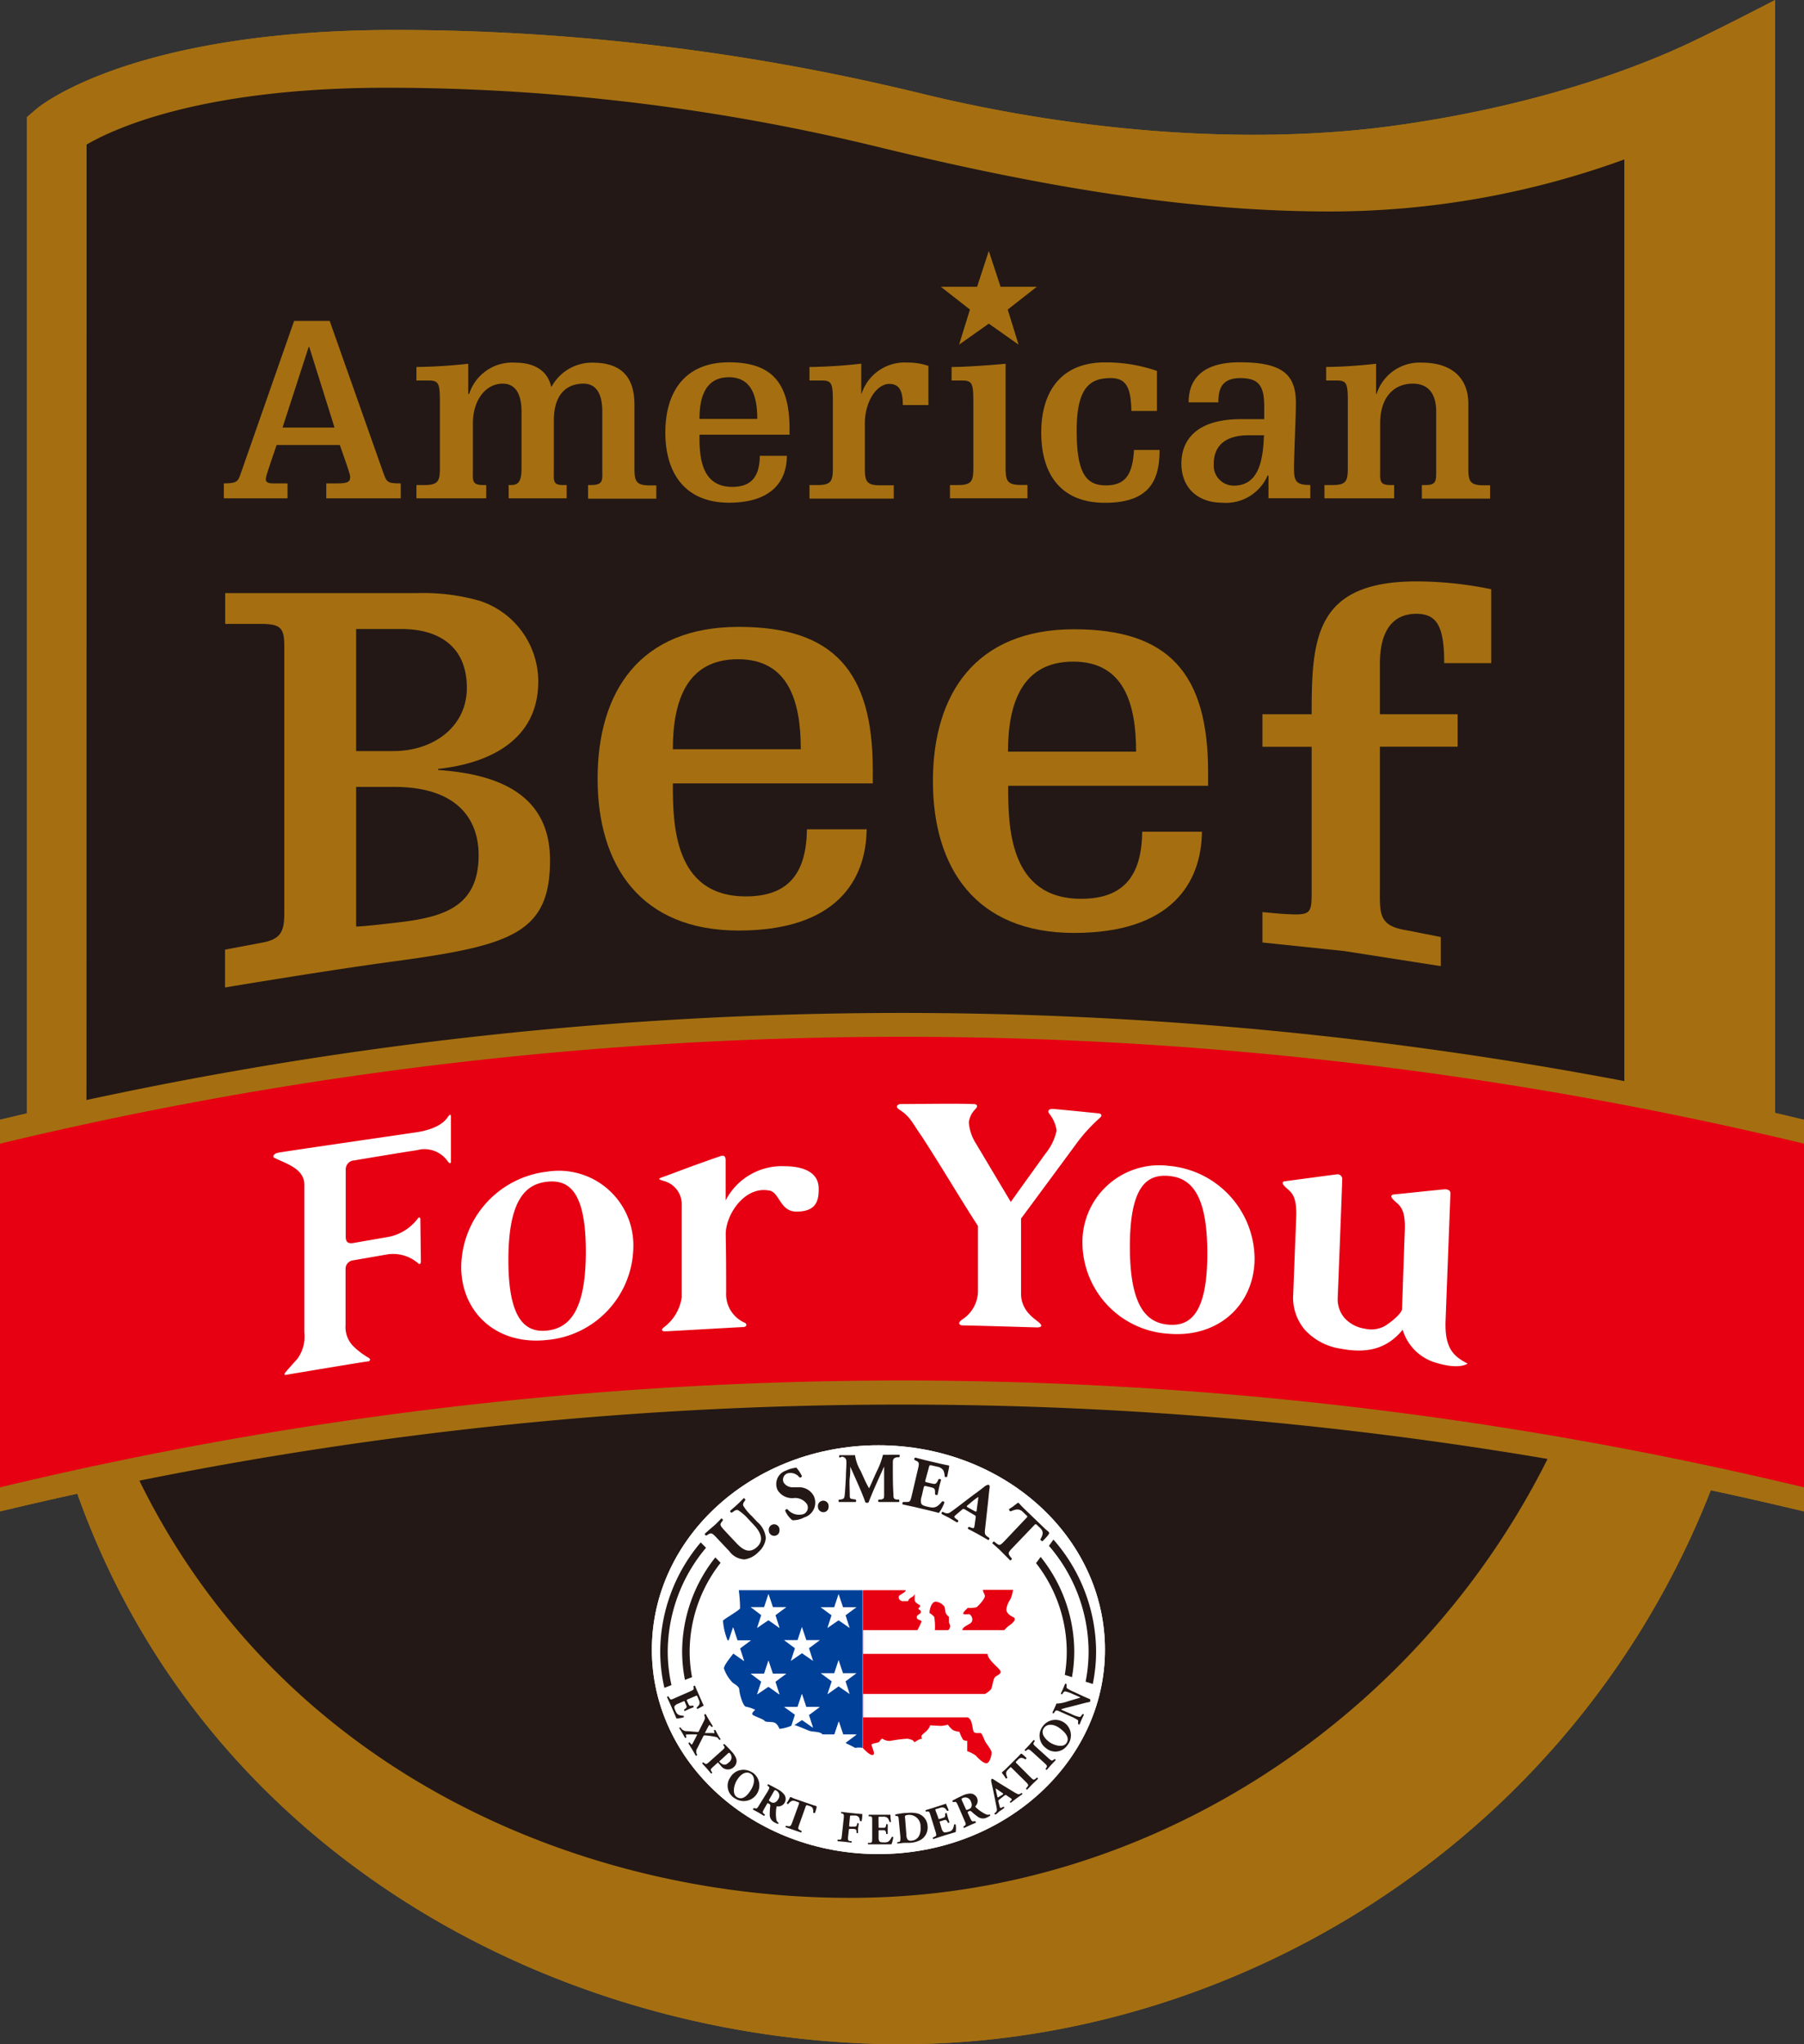 <svg xmlns="http://www.w3.org/2000/svg" width="211.49" height="239.52" viewBox="0 0 211.49 239.52">
  <rect x="0" y="0" width="211.49" height="239.52" fill="#333333" stroke="none"/>
  <defs>
    <style>
      .cls-1 {
        fill: #231815;
      }

      .cls-2 {
        fill: #a56f11;
      }

      .cls-3 {
        fill: #e60012;
      }

      .cls-4 {
        fill: #fff;
      }

      .cls-5 {
        fill: #004098;
      }
    </style>
  </defs>
  <title>アセット 1</title>
  <g id="レイヤー_2" data-name="レイヤー 2">
    <g id="レイヤー_4" data-name="レイヤー 4">
      <path class="cls-1" d="M7.1,128.31c0,74.64,48.84,97.62,94.16,97.62s84.46-36.62,90.53-81.48l.35-3.27V16.9a103.68,103.68,0,0,1-35.43,6.26c-16.84,0-34.32-2.9-54.1-7.7A250.36,250.36,0,0,0,43.23,8.29C21,8.29,10.39,13.2,7.1,15.13V128.31"/>
      <path class="cls-2" d="M105.81,239.52c-50.16,0-102.65-34.61-102.65-100.28V13.72l1.17-1c.44-.37,11.31-9.21,42.07-9.21A260.87,260.87,0,0,1,108.16,11c19.56,4.75,39.39,5.94,55.42,3.71,18.86-2.62,30.87-7.94,35-9.92S208.1,0,208.1,0V133.3c0,66.59-52.14,106.21-102.29,106.21M10.14,127.23c0,17.59-.05,32.91,5.46,44.71,16.71,35.8,53.46,51.17,86.28,50.4,44.14-1,82.29-35.69,88.21-79.39l.34-3.19V18.68a101,101,0,0,1-34.52,6.1c-16.41,0-33.44-2.82-52.71-7.5a243.92,243.92,0,0,0-57.84-7c-21.7,0-32,4.79-35.21,6.66Z"/>
      <path class="cls-3" d="M0,132.21a452.9,452.9,0,0,1,211.49,0v44.36A452.9,452.9,0,0,0,0,176.57V132.21"/>
      <path class="cls-2" d="M0,174.27a452.92,452.92,0,0,1,211.49,0v2.82A452.9,452.9,0,0,0,0,177.09v-2.82"/>
      <path class="cls-2" d="M0,131.2a453,453,0,0,1,211.49,0V134A452.82,452.82,0,0,0,0,134V131.2"/>
      <path class="cls-1" d="M7.1,128.31c0,74.64,48.84,97.62,94.16,97.62s84.46-36.62,90.53-81.48l.35-3.27V16.9a103.68,103.68,0,0,1-35.43,6.26c-16.84,0-34.32-2.9-54.1-7.7A250.36,250.36,0,0,0,43.23,8.29C21,8.29,10.39,13.2,7.1,15.13V128.31"/>
      <path class="cls-2" d="M105.81,239.52c-50.16,0-102.65-34.61-102.65-100.28V13.72l1.17-1c.44-.37,11.31-9.21,42.07-9.21A260.87,260.87,0,0,1,108.16,11c19.56,4.75,39.39,5.94,55.42,3.71,18.86-2.62,30.87-7.94,35-9.92S208.1,0,208.1,0V133.3c0,66.59-52.14,106.21-102.29,106.21M10.14,127.23c0,17.59-.05,32.91,5.46,44.71,16.71,35.8,53.46,51.17,86.28,50.4,44.14-1,82.29-35.69,88.21-79.39l.34-3.19V18.68a101,101,0,0,1-34.52,6.1c-16.41,0-33.44-2.82-52.71-7.5a243.92,243.92,0,0,0-57.84-7c-21.7,0-32,4.79-35.21,6.66Z"/>
      <path class="cls-3" d="M0,132.21a452.9,452.9,0,0,1,211.49,0v44.36A452.9,452.9,0,0,0,0,176.57V132.21"/>
      <path class="cls-2" d="M0,174.27a452.92,452.92,0,0,1,211.49,0v2.82A452.9,452.9,0,0,0,0,177.09v-2.82"/>
      <path class="cls-2" d="M0,131.2a453,453,0,0,1,211.49,0V134A452.82,452.82,0,0,0,0,134V131.2"/>
    </g>
    <g id="レイヤー_2-2" data-name="レイヤー 2">
      <path class="cls-2" d="M26.4,69.49H49a24.12,24.12,0,0,1,7.28.92,9.94,9.94,0,0,1,6.82,9.45c0,6.75-5.58,9.57-11.74,10.23v.13c6.76.46,13.12,2.69,13.12,10.56,0,8.54-4.47,10-18.27,11.86-7.88,1.06-19.83,3.06-19.83,3.06v-4.43l4.19-.79c2.45-.42,2.76-1.38,2.76-3.61V75.79c0-2.23-.39-2.69-2.82-2.69H26.4v-3.6M41.75,88h4.39c4.65,0,8.59-2.82,8.59-7.41,0-4.85-3.28-6.89-7.67-6.89H41.75Zm0,20.54s-.36.16,4.92-.46,9.44-1.79,9.44-7.88c0-4.39-2.69-8-9.9-8H41.75Z"/>
      <path class="cls-2" d="M78.88,91.79c0,4.69.07,13.24,8.55,13.24,5,0,7.1-2.69,7.17-7.86h7c-.07,5.93-3.52,11.86-15,11.86s-16.54-7.59-16.54-17.79S75,73.45,86.6,73.45c11.1,0,15.72,5.17,15.72,16.75v1.59H78.88m15-4c0-5.65-1.45-10.55-7.37-10.55S78.88,82,78.88,87.79Z"/>
      <path class="cls-2" d="M118.19,92.07c0,4.69.07,13.24,8.55,13.24,5,0,7.1-2.69,7.17-7.86h7c-.07,5.93-3.51,11.86-15,11.86s-16.54-7.59-16.54-17.79,5-17.79,16.54-17.79c11.1,0,15.72,5.17,15.72,16.75v1.59H118.19m15-4c0-5.65-1.45-10.55-7.37-10.55s-7.65,4.76-7.65,10.55Z"/>
      <path class="cls-2" d="M38.25,56.64H39.5c1.15,0,1.55-.13,1.55-.71,0-.35-.15-.76-1.21-3.79H32.43c-1.15,3.35-1.28,3.76-1.27,4.05s.28.45.81.45h1.74v1.75H26.24V56.64c1.37,0,1.65-.19,1.9-.92L34.48,37.6h4.17l6.13,17.35c.56,1.56.49,1.69,2.2,1.69v1.75H38.25V56.64m-2-16h-.06L33.12,50.1h6.1Z"/>
      <path class="cls-2" d="M48.82,43a60.49,60.49,0,0,0,6.07-.38v3.54H55a5.3,5.3,0,0,1,5.38-3.67c2.18,0,3.8.87,4.23,2.81h.06a5.4,5.4,0,0,1,4.76-2.81c2.83,0,4.95,1.12,4.95,4.95v7.43c0,1.46.16,2,1.75,2h.81v1.56h-8V56.83h.28c1.58,0,1.39-.54,1.39-2v-6.6c0-2.26-.83-3.28-2.2-3.28-1.94,0-3.48,1.21-3.48,4.3v5.58c0,1.46-.18,2,1.06,2h.44v1.56h-6.8V56.83h.28c.95,0,1.23-.54,1.23-2v-6.6c0-2.26-.84-3.28-2.21-3.28-1.93,0-3.49,1.85-3.49,4.65v5.23c0,1.46-.18,2,1.2,2H57v1.56H48.82V56.83h1c1.59,0,1.75-.54,1.75-2V47c0-2.14-.16-2.42-1.4-2.42H48.82V43"/>
      <path class="cls-2" d="M82,50.93c0,2.17,0,6.12,3.85,6.12,2.27,0,3.2-1.25,3.23-3.64h3.17c0,2.75-1.58,5.49-6.78,5.49S78,55.39,78,50.68s2.24-8.23,7.46-8.23c5,0,7.09,2.39,7.1,7.75v.73H82m6.78-1.85c0-2.62-.65-4.88-3.33-4.88S82,46.4,82,49.08Z"/>
      <path class="cls-2" d="M94.9,43a59.08,59.08,0,0,0,6.07-.39v3.54H101a5.3,5.3,0,0,1,5.35-3.67,7.51,7.51,0,0,1,2.49.39v4.59h-3c0-1.59-.37-2.48-1.59-2.48-1.43,0-2.86,2-2.86,4.65v5.23c0,1.46.16,2,1.74,2h1.65v1.56H94.9V56.83h1c1.59,0,1.74-.54,1.74-2V47c0-2.14-.15-2.43-1.4-2.42H94.9V43"/>
      <path class="cls-2" d="M111.55,43c1.59,0,4.35-.19,6.34-.38V54.82c0,1.46.16,2,1.75,2h.81v1.56h-9.08V56.83h1c1.59,0,1.74-.54,1.74-2V47c0-2.14-.16-2.42-1.4-2.42h-1.15V43"/>
      <path class="cls-2" d="M132.64,48.16c-.06-2.68-.56-3.86-2.42-3.86-2.36,0-4,1-4,6.16s1.21,6.41,3.42,6.41,3.14-1.15,3.3-4.15h3c0,3.51-1.12,6.19-6.41,6.19s-7.46-3.51-7.46-8.22,2.24-8.22,7.46-8.23a18.3,18.3,0,0,1,6.1,1v4.69h-3"/>
      <path class="cls-2" d="M148.67,55.71h-.06a5.32,5.32,0,0,1-5.35,3.19c-2.67,0-4.76-1.59-4.76-4.59,0-2.65,1.65-5.2,7-5.2h2.71V47.65c0-2.36-.57-3.35-2.8-3.35s-2.58,1.34-2.58,2.84h-3.48c0-2.14,1-4.69,6-4.69s6.57,1.44,6.57,4.75c0,1.63-.22,6.22-.22,7.62s.15,2,1.74,2h.17v1.56h-4.9V55.71M146.37,51c-2.15,0-4.08.79-4.08,3.38a2.35,2.35,0,0,0,2.37,2.52c2.92,0,3.42-3,3.52-5.9Z"/>
      <path class="cls-2" d="M155.44,43a58,58,0,0,0,5.88-.38v3.54h.06a5.3,5.3,0,0,1,5.35-3.67c3,0,5.41,1.41,5.41,4.84v7.53c0,1.46.15,2,1.74,2h.81v1.56h-8V56.83h.44c1.33,0,1.24-.54,1.24-2v-6.6c0-2.26-1.06-3.28-2.74-3.28-2.27,0-3.83,1.66-3.83,4.65v5.23c0,1.46-.15,2,1.2,2h.44v1.56h-8.17V56.83h1c1.59,0,1.74-.54,1.74-2V47c0-2.14-.15-2.42-1.39-2.42h-1.15V43"/>
      <polyline class="cls-2" points="115.92 29.41 117.3 33.6 121.55 33.6 118.14 36.27 119.41 40.38 115.92 37.92 112.44 40.38 113.71 36.27 110.3 33.6 114.55 33.6 115.92 29.41"/>
      <path class="cls-2" d="M148,83.69h5.77c0-8.92.39-15.57,12.33-15.57a43.84,43.84,0,0,1,8.72.92v8.66h-5.51c0-4.33-.86-5.78-3.28-5.78-2.69,0-4.26,1.91-4.26,5.84v5.93h9.11v3.8h-9.11V104c0,3-.22,4.48,3.14,5l4,.79,0,3.41-11.34-1.77-9.57-1v-3.56l2.1.19c3.81.23,3.67.19,3.67-3.24V87.5H148v-3.8"/>
      <g>
        <ellipse class="cls-4" cx="102.98" cy="193.29" rx="26.56" ry="23.95"/>
        <g>
          <g>
            <g>
              <g>
                <path class="cls-1" d="M127.62,193.48a18.16,18.16,0,0,1-.35,3.56l.84.27a19.1,19.1,0,0,0,.39-3.83,20,20,0,0,0-5-13.09l-.53.73A19.06,19.06,0,0,1,127.62,193.48Z"/>
                <path class="cls-1" d="M78.28,193.48a19,19,0,0,1,4.49-12.13l-.62-.63a19.9,19.9,0,0,0-4.75,12.76,19.09,19.09,0,0,0,.49,4.28l.83-.32A18.13,18.13,0,0,1,78.28,193.48Z"/>
                <path class="cls-1" d="M122,182.42l-.54.73a16.92,16.92,0,0,1,3.6,10.33,16.56,16.56,0,0,1-.23,2.76l.84.27a17.3,17.3,0,0,0,.27-3A17.82,17.82,0,0,0,122,182.42Z"/>
                <path class="cls-1" d="M80.85,193.48a16.93,16.93,0,0,1,3.63-10.37l-.62-.63a17.82,17.82,0,0,0-3.89,11,17.2,17.2,0,0,0,.33,3.35l.83-.32A16.31,16.31,0,0,1,80.85,193.48Z"/>
              </g>
              <path class="cls-1" d="M84,180.16c-.54-.57-.62-.58-1-.36l-.19.12c-.09,0-.22-.12-.18-.22.32-.28.65-.58,1-.87s.63-.6.93-.91a.21.21,0,0,1,.19.21l-.13.17c-.24.33-.24.41.3,1l1.34,1.43c.68.72,1.51,1.44,2.5.52.83-.78.43-1.71-.36-2.55l-.7-.75a5.67,5.67,0,0,0-1.16-1c-.18-.07-.36,0-.56.16l-.2.13a.23.23,0,0,1-.19-.21c.36-.32.62-.54.89-.79s.47-.46.71-.7a.23.23,0,0,1,.19.21l-.09.13c-.13.19-.22.35-.16.53a5.56,5.56,0,0,0,1,1.22l.65.69a2.82,2.82,0,0,1,1,1.88,2.48,2.48,0,0,1-.87,1.65,2.77,2.77,0,0,1-1.61.86,2.29,2.29,0,0,1-1.79-.95Z"/>
              <path class="cls-1" d="M90.13,179.31a.63.63,0,1,1,1.25,0,.61.61,0,0,1-.63.64A.63.63,0,0,1,90.13,179.31Z"/>
              <path class="cls-1" d="M95.89,176.54a.63.63,0,1,1,1.25,0,.61.61,0,0,1-.62.64A.64.64,0,0,1,95.89,176.54Z"/>
              <path class="cls-1" d="M94.29,177.79a2.81,2.81,0,0,1-1.4.33,2.77,2.77,0,0,1-.84-1.12.2.2,0,0,1,.27-.16,1.78,1.78,0,0,0,1.86.57.83.83,0,0,0,.43-1.16,1.68,1.68,0,0,0-1.61-.72,2,2,0,0,1-1.84-.94,1.66,1.66,0,0,1,1-2.29,3.3,3.3,0,0,1,.91-.29l.28-.06a4.14,4.14,0,0,1,.66,1c0,.11-.18.21-.28.16a1.33,1.33,0,0,0-1.44-.47.78.78,0,0,0-.41,1.08,1.23,1.23,0,0,0,1.1.54l.62,0a1.94,1.94,0,0,1,1.79,1A1.81,1.81,0,0,1,94.29,177.79Z"/>
              <path class="cls-1" d="M98.43,170.79c-.07-.07-.07-.27,0-.29.28,0,.64,0,1,0s.51,0,.81,0a4.94,4.94,0,0,0,.65,1.83l.54,1.19c.08.17.33.65.45.86.11-.2.24-.47.46-1l.42-.93a9.67,9.67,0,0,0,.76-2,8.85,8.85,0,0,0,.89,0l1,0c.09,0,.09.21,0,.29l-.24,0c-.34.07-.5.16-.5.61,0,1.74,0,2.66.07,3.72,0,.39,0,.58.37.63l.27,0c.07.07.07.26,0,.29l-1.14,0-1.22,0a.19.19,0,0,1,0-.29l.25,0c.38-.08.38-.15.38-.67l0-2.2v-1h0c-.61,1.35-1.27,2.76-1.82,4.19a.26.26,0,0,1-.16.06.43.43,0,0,1-.22-.05c-.32-1-1.3-3.1-1.77-4.19h0c0,.55,0,.88-.06,1.32s0,1.39,0,1.9,0,.53.38.59l.32.05a.25.25,0,0,1,0,.29l-1,0-.93,0c-.11,0-.11-.25,0-.29l.15,0c.42-.08.45-.13.5-.65s.08-1.15.13-2c0-.57.06-1.25.06-1.71s-.18-.59-.51-.67Z"/>
              <path class="cls-1" d="M108.5,173.39c-.05.23-.05.25.17.3l.56.13c.42.1.52.06.71-.31l.09-.2c.07-.05.27,0,.3.08-.08.26-.16.55-.23.87s-.13.61-.18.88a.24.24,0,0,1-.3-.06v-.22c0-.42-.07-.5-.49-.6l-.56-.13c-.22-.05-.23,0-.29.2l-.23,1a1.54,1.54,0,0,0-.06.81c.07.17.21.28.8.41s1,.21,1.64-.62a.2.2,0,0,1,.29.11,4.86,4.86,0,0,1-.65,1.23c-.42-.12-1.2-.31-1.86-.46l-1-.24-1.4-.3a.25.25,0,0,1,.07-.29l.39,0c.38,0,.44,0,.62-.76l.72-3.07c.18-.75.14-.82-.21-1l-.19-.09a.21.21,0,0,1,.08-.28l1.16.3,1.71.4c.52.12,1,.22,1.09.23s-.11.74-.2,1.3c-.05.08-.24.06-.3,0a2,2,0,0,0-.15-.72,1.07,1.07,0,0,0-.73-.44l-.64-.15c-.27-.06-.27,0-.34.26Z"/>
              <path class="cls-1" d="M113.52,176.65c-.2-.11-.24-.16-.06-.3l.48-.4a8.35,8.35,0,0,1,.75-.56c0,.18-.05.52-.1.87l-.09.67c0,.22-.08.21-.27.11Zm.55.77c.29.16.34.21.32.34l-.1.7a3,3,0,0,1-.1.55s-.08.07-.29,0l-.28-.11a.16.16,0,0,0-.12.25c.38.19.7.36,1.11.58l1.24.71c.1,0,.17-.17.14-.23l-.29-.21c-.28-.21-.27-.4-.21-.9l.36-3.27c.06-.59.12-1.23.16-1.46.1-.61-.33-.37-.52-.25,0,0-.9.72-1.33,1l-1.64,1.25c-.49.37-.81.62-1.1.81a.63.63,0,0,1-.68.06l-.23-.1c-.09,0-.17.16-.11.25.38.21.57.29.85.44l.94.55c.1,0,.17-.15.15-.23l-.23-.17c-.21-.16-.25-.24-.23-.28a.82.82,0,0,1,.19-.21l.73-.62c.12-.1.15-.1.34,0Z"/>
              <path class="cls-1" d="M117.11,210.53c-.12.09-.15.1-.18,0l-.09-.39c-.06-.24-.1-.46-.12-.59.1.05.28.17.46.3l.35.24c.11.07.09.11,0,.19Zm.58-.1c.17-.12.21-.14.28-.09l.37.25a1.71,1.71,0,0,1,.28.21s0,.07-.08.16l-.14.13a.1.1,0,0,0,.11.13l.62-.48.73-.52c0-.05-.05-.14-.09-.14l-.19.11c-.2.1-.3,0-.57-.13L117.27,209l-.78-.5c-.32-.23-.3.09-.28.23s.16.72.23,1.06l.26,1.3c.08.39.13.64.16.86a.4.4,0,0,1-.15.41l-.12.11c0,.06,0,.14.11.13s.32-.25.47-.37l.56-.39c0-.05,0-.14-.09-.15l-.16.08c-.14.08-.2.08-.22.05a.48.48,0,0,1-.07-.17l-.15-.6c0-.1,0-.11.1-.19Z"/>
              <path class="cls-1" d="M80.63,199.11c-.14.06-.14.07-.09.19l.15.32c.11.25.16.28.42.23l.13,0c.05,0,.11.13.07.18l-.52.21-.51.24a.15.15,0,0,1-.08-.17l.11-.08c.21-.15.23-.22.12-.47l-.14-.33c-.06-.13-.06-.13-.21-.07l-.57.25a1,1,0,0,0-.42.28c-.06.1-.06.2.09.55s.27.56.92.59a.12.12,0,0,1,.05.18,3,3,0,0,1-.85.14c-.1-.25-.3-.71-.47-1.1l-.27-.61-.37-.81s.13-.1.17-.07l.13.21c.12.2.17.21.61,0l1.8-.79c.44-.19.46-.24.41-.47l0-.13a.13.13,0,0,1,.17-.06c.09.23.19.46.29.69l.44,1c.13.3.26.57.29.63l-.72.39c-.06,0-.12-.1-.1-.17a1.26,1.26,0,0,0,.3-.35.67.67,0,0,0-.05-.53l-.16-.38c-.07-.16-.08-.15-.26-.07Z"/>
              <path class="cls-1" d="M79.88,202.55a.84.84,0,0,0,.68.29c.25,0,.72.06,1.12.08a.39.39,0,0,0,.18,0,.37.37,0,0,0,.11-.16c.13-.28.42-.83.6-1.21a.59.59,0,0,0,0-.54l0-.08a.13.13,0,0,1,.16-.09c.08.15.24.43.4.7s.32.53.41.67-.09.12-.15.11l-.07-.09c-.06-.06-.13-.13-.16-.11s-.07.07-.13.18-.27.5-.39.76l.94,0a.34.34,0,0,0,.17,0s0,0,0-.12l-.06-.16c0-.05.11-.12.16-.08s.17.31.29.52.22.37.31.51-.09.12-.14.11l-.1-.13a.46.46,0,0,0-.26-.19,9.24,9.24,0,0,0-1.21-.18.62.62,0,0,0-.21,0,.38.38,0,0,0-.1.14l-.69,1.37a.67.67,0,0,0-.07.63l.06.15a.15.15,0,0,1-.17.08c-.11-.2-.18-.34-.4-.7s-.3-.5-.45-.74c0-.05.1-.14.15-.11l.08.11c.08.1.13.14.16.13s.07-.06.19-.29.4-.76.45-.88a10.67,10.67,0,0,0-1.17,0,.35.35,0,0,0-.15,0s0,.07,0,.18l.05.12c0,.06-.12.12-.17.08-.11-.2-.24-.43-.35-.62s-.2-.33-.29-.46.09-.13.14-.11Z"/>
              <path class="cls-1" d="M86.29,206a2.62,2.62,0,0,0-.53-.79c-.3-.34-.58-.62-.83-.86-.07,0-.15.06-.14.11l.09.13c.12.18.09.23-.31.58l-1.39,1.24c-.36.33-.41.33-.6.18l-.12-.09c-.06,0-.14.06-.13.13l.52.57c.17.19.33.38.51.6.06,0,.15-.06.13-.12l-.09-.14c-.12-.2-.11-.25.25-.57l.52-.47.34.39a1,1,0,0,0,1.49.18A.94.94,0,0,0,86.29,206Zm-2,.41,1-.92c.16-.14.21-.17.33,0a.71.71,0,0,1-.17,1C85.21,206.73,84.85,207,84.31,206.39Z"/>
              <path class="cls-1" d="M88,209.77c-.45.72-1,1.16-1.6.8s-.36-1.44,0-2c.46-.75,1.07-1.08,1.61-.75S88.5,209,88,209.77Zm.15-2.11a1.79,1.79,0,0,0-2.54.6,1.7,1.7,0,0,0,.58,2.47,1.82,1.82,0,1,0,2-3.07Z"/>
              <path class="cls-1" d="M90.7,209.93c.13-.21.14-.23.33-.12a.69.69,0,0,1,.2,1,.78.78,0,0,1-.44.4.49.49,0,0,1-.41-.07c-.26-.15-.27-.17-.18-.33ZM89,211.5c-.24.42-.29.44-.51.36l-.13,0s-.11.11-.09.16l.66.36.65.39s.11-.12.09-.16l-.11-.09c-.18-.15-.19-.2.05-.62l.32-.56c.05-.09.07-.09.22,0a.26.26,0,0,1,.15.29,6.81,6.81,0,0,0-.06.91,1,1,0,0,0,.59,1,1.26,1.26,0,0,0,.38.16.1.1,0,0,0,.05-.13.61.61,0,0,1-.23-.3,4.29,4.29,0,0,1,0-1.54c0-.06,0-.09.08-.09a.84.84,0,0,0,.87-.41.86.86,0,0,0,0-.9,2.13,2.13,0,0,0-.78-.67c-.42-.24-.79-.43-1.13-.6-.07,0-.13.11-.1.15l.11.09c.17.14.15.19-.11.65Z"/>
              <path class="cls-1" d="M93.67,211.35c0-.12.05-.14-.08-.19l-.33-.12c-.38-.14-.57,0-.85.33a.16.16,0,0,1-.18-.11c.23-.3.36-.68.43-.7s.2.09.6.23l2,.69c.35.12.36.08.45.16s-.09.51-.17.79c0,0-.19,0-.2-.05,0-.35,0-.61-.36-.75l-.32-.11c-.13,0-.15,0-.19.09l-.78,2.19c-.16.46-.14.51.08.63l.2.1a.17.17,0,0,1-.06.18L93,214.4l-.9-.31a.14.14,0,0,1,.06-.17l.25.06c.25,0,.29,0,.46-.44Z"/>
              <path class="cls-1" d="M120.32,177.86c.14-.14.17-.17,0-.32l-.39-.38c-.46-.44-.83-.33-1.44-.08-.11,0-.22-.16-.18-.28.53-.29,1-.76,1.07-.73s.23.25.71.72l2.36,2.27c.42.4.46.35.54.52s-.46.67-.77,1c-.08,0-.27-.13-.25-.21.26-.49.44-.86,0-1.31l-.38-.36c-.15-.15-.19-.15-.34,0l-2.54,2.65c-.54.56-.54.64-.3,1l.22.27a.25.25,0,0,1-.2.21c-.4-.41-.72-.71-1-1s-.64-.61-1.09-1c0-.08.12-.22.2-.21l.31.24c.33.23.41.23.94-.33Z"/>
              <path class="cls-1" d="M118.59,207.13c-.09-.09-.11-.11-.2,0l-.24.24c-.28.28-.22.51-.06.9,0,.07-.11.14-.18.11-.17-.34-.46-.62-.45-.69s.16-.14.46-.43l1.45-1.45c.26-.25.23-.28.33-.33s.42.3.64.5c0,.05-.08.17-.13.16-.3-.17-.54-.29-.83,0l-.23.23c-.09.09-.09.12,0,.21l1.64,1.64c.35.35.4.35.6.2l.17-.14a.16.16,0,0,1,.13.13l-.63.61-.65.67c-.05,0-.14-.08-.13-.13l.16-.2c.15-.2.15-.25-.2-.6Z"/>
              <path class="cls-1" d="M99.55,213.85c0,.14,0,.16.13.17l.39,0c.27,0,.33,0,.41-.25l0-.12a.16.16,0,0,1,.19,0c0,.17-.05.36-.07.56s0,.39,0,.54a.15.15,0,0,1-.19,0v-.13c0-.26-.08-.3-.35-.33l-.39,0c-.14,0-.15,0-.16.14l-.08.71c-.05.48,0,.52.2.58l.19,0a.16.16,0,0,1,0,.18l-.81-.1-.8-.07a.15.15,0,0,1,0-.18h.17c.23,0,.27,0,.32-.53l.21-1.95c.05-.49,0-.53-.2-.6l-.1,0s0-.17,0-.18l.72.09,1.07.11.69.06c0,.09,0,.46-.08.82,0,.05-.14,0-.2,0a1.35,1.35,0,0,0-.1-.42.59.59,0,0,0-.48-.23l-.4,0c-.17,0-.17,0-.19.2Z"/>
              <path class="cls-1" d="M103,214c0,.15,0,.16.14.16h.36c.27,0,.32,0,.38-.29l0-.13s.17,0,.19,0,0,.36,0,.56,0,.39,0,.56a.15.15,0,0,1-.19,0l0-.13c-.06-.25-.11-.29-.38-.29h-.36c-.14,0-.14,0-.14.16v.63a1,1,0,0,0,.08.5c.07.09.17.14.54.14s.62,0,.91-.61a.12.12,0,0,1,.19,0,3,3,0,0,1-.22.84l-1.19,0h-1.56s0-.16,0-.18l.24,0c.23,0,.26-.07.26-.55v-2c0-.48,0-.52-.26-.56l-.13,0a.13.13,0,0,1,0-.18l.75,0h1.78c0,.08,0,.46.07.81,0,.06-.14.07-.19,0a1.23,1.23,0,0,0-.2-.42.67.67,0,0,0-.5-.16h-.41c-.17,0-.17,0-.17.21Z"/>
              <path class="cls-1" d="M106.11,213.06a.65.65,0,0,1,0-.31s.12-.08.26-.09a1.33,1.33,0,0,1,1.55,1.38c.06.71-.17,1.55-1.06,1.63a.55.55,0,0,1-.44-.11,1,1,0,0,1-.16-.58Zm-.55,2.18c0,.48,0,.52-.21.59l-.16,0s0,.15,0,.18l.8-.09c.19,0,.45,0,.69,0a2.88,2.88,0,0,0,1.28-.36,1.69,1.69,0,0,0,.78-1.65,1.6,1.6,0,0,0-1.18-1.43,3.57,3.57,0,0,0-1.21-.06c-.54,0-.94.1-1.37.17-.06,0,0,.16,0,.18h.1c.24,0,.26.1.3.6Z"/>
              <path class="cls-1" d="M110,213c0,.14.05.15.18.11l.34-.1c.26-.08.3-.13.28-.39l0-.13s.15-.09.18-.05.09.35.15.54.12.37.18.53a.15.15,0,0,1-.18.06l-.06-.12c-.13-.22-.19-.25-.45-.17l-.34.11c-.13,0-.14,0-.09.2l.18.6a1,1,0,0,0,.23.45c.09.07.2.08.56,0s.59-.2.69-.85a.12.12,0,0,1,.19,0,3,3,0,0,1,0,.87l-1.14.34-.64.2-.85.28s-.09-.14-.05-.17l.22-.11c.21-.1.23-.14.09-.61l-.58-1.88c-.14-.46-.18-.49-.42-.46h-.13a.13.13,0,0,1,0-.17l.71-.21,1-.32.66-.22c0,.08.18.43.3.76,0,.06-.11.11-.18.08a1.17,1.17,0,0,0-.31-.34.66.66,0,0,0-.53,0l-.39.12c-.16,0-.16.06-.1.25Z"/>
              <path class="cls-1" d="M112.79,211c-.09-.23-.1-.25.09-.34a.69.69,0,0,1,.94.43.78.78,0,0,1,.07.59.48.48,0,0,1-.29.29c-.28.13-.3.12-.37,0Zm.28,2.31c.2.44.19.49,0,.62l-.12.08s0,.16.08.17l.68-.32.7-.3a.17.17,0,0,0-.08-.17l-.14,0c-.23.06-.27,0-.47-.4l-.27-.59c0-.1,0-.11.13-.18a.26.26,0,0,1,.32.05,6.51,6.51,0,0,0,.7.57,1,1,0,0,0,1.14.09,1.19,1.19,0,0,0,.35-.21.1.1,0,0,0-.07-.12.63.63,0,0,1-.38,0,4.34,4.34,0,0,1-1.27-.87s-.06-.07,0-.12a.85.85,0,0,0,.17-.94.87.87,0,0,0-.73-.52,2.13,2.13,0,0,0-1,.25c-.45.2-.8.39-1.14.57a.12.12,0,0,0,.07.17l.14,0c.21-.06.24,0,.46.47Z"/>
              <path class="cls-1" d="M122.91,206c.37.33.41.33.6.19l.12-.09c.05,0,.14.08.13.13l-.53.56-.52.59s-.14-.07-.13-.12l.08-.13c.13-.2.12-.25-.24-.58l-1.43-1.3c-.37-.33-.42-.33-.61-.19l-.12.09a.15.15,0,0,1-.14-.12c.2-.2.37-.39.54-.57l.51-.58a.16.16,0,0,1,.14.12l-.08.12c-.13.2-.12.25.24.58Z"/>
              <path class="cls-1" d="M124.36,202.59c.68.52,1.05,1.14.64,1.68s-1.47.22-2-.17c-.7-.53-1-1.17-.58-1.68S123.65,202,124.36,202.59Zm-2.09-.35a1.79,1.79,0,0,0,.35,2.58,1.7,1.7,0,0,0,2.51-.33,1.82,1.82,0,1,0-2.86-2.25Z"/>
              <path class="cls-1" d="M127,198.75c.31.14.62.27.78.33a.41.41,0,0,1,0,.33s-.32.05-.69.15l-1.86.48a6,6,0,0,0-.84.24,1,1,0,0,0,.3.16l.94.41a3.68,3.68,0,0,0,.91.32c.12,0,.2-.09.28-.21l.08-.12a.16.16,0,0,1,.17.07c-.12.25-.21.44-.29.62s-.15.35-.22.53a.17.17,0,0,1-.17-.07l0-.09c0-.14,0-.24,0-.33a4,4,0,0,0-.85-.46l-1.22-.54c-.26-.12-.34-.15-.42-.15s-.17,0-.28.2l-.08.12c-.05,0-.17,0-.16-.09.11-.22.21-.45.3-.64s.13-.3.16-.4a4.63,4.63,0,0,0,1.44-.3l.65-.19c.34-.1.57-.16.73-.22a.7.7,0,0,0-.21-.11l-.66-.29a3.79,3.79,0,0,0-.91-.32c-.12,0-.2.09-.28.21l-.07.12a.17.17,0,0,1-.17-.07c.12-.25.21-.43.29-.63s.15-.34.22-.53a.16.16,0,0,1,.17.07l0,.09c0,.13,0,.24,0,.33a3.77,3.77,0,0,0,.85.46Z"/>
            </g>
            <path class="cls-5" d="M86.61,186.32a16.68,16.68,0,0,1,.15,2.12c-.07.25-1.94,1.28-2,1.46a7.3,7.3,0,0,0,.54,2.29h.18l.49-1.43.46,1.43h1.51l-1.22.89.49,1.51L86,193.7c-.33.46-1.13,1.39-1.13,1.79a4.43,4.43,0,0,0,1,1.64c.15.15.8.44.8.84s.4,1.9.77,2a3.87,3.87,0,0,1,1.1.37s-.47.37-.33.55,1.24.51,1.42.73.8.07,1.17.22.58.73.58.73a4.86,4.86,0,0,0,1.45-.39l.46-1.32L92,200h1.52l.49-1.44.46,1.44H96l-1.22.89.49,1.51L94,201.44l-1,.69a.5.5,0,0,1,.18,0c.37.11,1.31.51,1.68.66s1.28.07,1.54.4l.07.06h1.34l.49-1.44.47,1.44h1.51l-1.22.89,0,.07a13.09,13.09,0,0,1,1.2.59,2.48,2.48,0,0,1,.88,0V186.32Zm3,2,.49-1.43.47,1.43h1.51l-1.22.89.49,1.51-1.28-.94-1.29.94.52-1.51-1.21-.89ZM90.84,197l.49,1.51-1.28-.94-1.29.94.52-1.51-1.21-.89h1.52l.49-1.43.47,1.43h1.51Z"/>
            <path class="cls-3" d="M109.6,191h1.56a.61.61,0,0,0,.23-.49c0-.14-.15-.34-.15-.5v-.58a1.42,1.42,0,0,1-.36-.41c-.08-.19-.08-.64-.17-.78a1.46,1.46,0,0,0-1-.58c-.49,0-.74.85-.74,1.33a2.1,2.1,0,0,1,.56.47A7.12,7.12,0,0,1,109.6,191Z"/>
            <path class="cls-3" d="M112.82,191h4.92a3.26,3.26,0,0,1,.58-.55c.23-.14.64-.48.64-.71s-.12-.22-.31-.33-.67-.37-.67-.86a2.66,2.66,0,0,1,.47-1.16,4.1,4.1,0,0,0,.31-1.11h-3.52c0,.33.22.46.22.75s-.78,1.18-1,1.29a3.23,3.23,0,0,1-1,.07s-.58.53-.55.67.56.07.7.07.38.34.38.59a.53.53,0,0,1-.25.49C113.64,190.32,112.82,190.62,112.82,191Z"/>
            <path class="cls-3" d="M115.78,193.78H101.2V191h6.35a7.08,7.08,0,0,0,.48-1c0-.22-.55-.15-.55-.51s.48-.33.48-.62-.29-.22-.29-.4.22,0,.18-.4c0,0-.62-.26-.62-.62v-.69a.76.76,0,0,1-.25.33c-.15.07-.51.29-.51.51h-.66a.46.46,0,0,1-.44-.55c0-.18.81-.44.81-.73h-5v18.53h0c.15.11.8.88,1.16.77s-.26-1.1-.14-1.24.8-.15.91-.33.26-.4.4-.29a1.47,1.47,0,0,0,.84.22,16.9,16.9,0,0,1,2-.26c.47.07.73.18.8.36s.47-.36,1-.36c0,0-.18-.07-.11-.33s.84-.59,1-1.24c0,0,1.06.07,1.32.07a4,4,0,0,0,.77-.15,2.28,2.28,0,0,0,.62.66,2.44,2.44,0,0,0,.73.18,4.13,4.13,0,0,0,.44.95,1,1,0,0,0,.47.11v1.21a4.38,4.38,0,0,1,1,.51c.15.18.84.91,1.24.91s.62-.91.62-1.24-.58-1-.73-1.28-.37-.91-.51-1-.73.11-.88-.22-.11-1.42-.69-1.64H101.2v-2.74h14.25a2.3,2.3,0,0,0,.73-.55c.15-.26.22-1,.4-1.32s.73-.37.73-.73S115.78,194.54,115.78,193.78Z"/>
          </g>
          <path class="cls-4" d="M97,190.75l.48-1.49-1.28-.95H97.8l.51-1.55.52,1.55h1.58l-1.28.95.48,1.49-1.3-.9Z"/>
          <path class="cls-4" d="M97,198.52,97.5,197l-1.28-.95h1.58l.51-1.55.52,1.55h1.58l-1.28.95.48,1.49-1.3-.9Z"/>
          <path class="cls-4" d="M97.05,205.67l.48-1.49-1.28-.95h1.58l.51-1.55.52,1.55h1.58l-1.28.95.48,1.49-1.3-.9Z"/>
          <path class="cls-4" d="M92.71,202.4l.48-1.49L91.92,200H93.5l.51-1.55.52,1.55h1.59l-1.28.95.48,1.49-1.3-.9Z"/>
          <path class="cls-4" d="M88.76,198.53l.48-1.49L88,196.1h1.58l.51-1.55.52,1.55h1.58l-1.28.95.48,1.49-1.3-.9Z"/>
          <path class="cls-4" d="M84.65,194.63l.48-1.48-1.28-.95h1.58l.51-1.55.52,1.55h1.58l-1.28.95.48,1.48-1.3-.9Z"/>
          <path class="cls-4" d="M88.76,190.73l.48-1.49L88,188.3h1.58l.51-1.55.52,1.55h1.58l-1.28.95.48,1.49-1.3-.9Z"/>
          <path class="cls-4" d="M92.71,194.61l.48-1.49-1.28-.95h1.59l.51-1.55.52,1.55h1.59l-1.28.95.48,1.49-1.3-.9Z"/>
        </g>
      </g>
      <g>
        <ellipse class="cls-4" cx="102.98" cy="193.29" rx="26.56" ry="23.95"/>
        <g>
          <g>
            <g>
              <g>
                <path class="cls-1" d="M127.62,193.48a18.16,18.16,0,0,1-.35,3.56l.84.27a19.1,19.1,0,0,0,.39-3.83,20,20,0,0,0-5-13.09l-.53.73A19.06,19.06,0,0,1,127.62,193.48Z"/>
                <path class="cls-1" d="M78.28,193.48a19,19,0,0,1,4.49-12.13l-.62-.63a19.9,19.9,0,0,0-4.75,12.76,19.09,19.09,0,0,0,.49,4.28l.83-.32A18.13,18.13,0,0,1,78.28,193.48Z"/>
                <path class="cls-1" d="M122,182.42l-.54.73a16.92,16.92,0,0,1,3.6,10.33,16.56,16.56,0,0,1-.23,2.76l.84.27a17.3,17.3,0,0,0,.27-3A17.82,17.82,0,0,0,122,182.42Z"/>
                <path class="cls-1" d="M80.85,193.48a16.93,16.93,0,0,1,3.63-10.37l-.62-.63a17.82,17.82,0,0,0-3.89,11,17.2,17.2,0,0,0,.33,3.35l.83-.32A16.31,16.31,0,0,1,80.85,193.48Z"/>
              </g>
              <path class="cls-1" d="M84,180.16c-.54-.57-.62-.58-1-.36l-.19.12c-.09,0-.22-.12-.18-.22.32-.28.65-.58,1-.87s.63-.6.93-.91a.21.21,0,0,1,.19.21l-.13.17c-.24.33-.24.41.3,1l1.34,1.43c.68.72,1.51,1.44,2.5.52.83-.78.43-1.71-.36-2.55l-.7-.75a5.67,5.67,0,0,0-1.16-1c-.18-.07-.36,0-.56.16l-.2.13a.23.23,0,0,1-.19-.21c.36-.32.62-.54.89-.79s.47-.46.71-.7a.23.23,0,0,1,.19.21l-.09.13c-.13.19-.22.35-.16.53a5.56,5.56,0,0,0,1,1.22l.65.69a2.82,2.82,0,0,1,1,1.88,2.48,2.48,0,0,1-.87,1.65,2.77,2.77,0,0,1-1.61.86,2.29,2.29,0,0,1-1.79-.95Z"/>
              <path class="cls-1" d="M90.13,179.31a.63.63,0,1,1,1.25,0,.61.61,0,0,1-.63.64A.63.63,0,0,1,90.13,179.31Z"/>
              <path class="cls-1" d="M95.89,176.54a.63.63,0,1,1,1.25,0,.61.61,0,0,1-.62.64A.64.64,0,0,1,95.89,176.54Z"/>
              <path class="cls-1" d="M94.29,177.79a2.81,2.81,0,0,1-1.4.33,2.77,2.77,0,0,1-.84-1.12.2.2,0,0,1,.27-.16,1.78,1.78,0,0,0,1.86.57.83.83,0,0,0,.43-1.16,1.68,1.68,0,0,0-1.61-.72,2,2,0,0,1-1.84-.94,1.66,1.66,0,0,1,1-2.29,3.3,3.3,0,0,1,.91-.29l.28-.06a4.14,4.14,0,0,1,.66,1c0,.11-.18.21-.28.16a1.33,1.33,0,0,0-1.44-.47.78.78,0,0,0-.41,1.08,1.23,1.23,0,0,0,1.1.54l.62,0a1.94,1.94,0,0,1,1.79,1A1.81,1.81,0,0,1,94.29,177.79Z"/>
              <path class="cls-1" d="M98.43,170.79c-.07-.07-.07-.27,0-.29.28,0,.64,0,1,0s.51,0,.81,0a4.94,4.94,0,0,0,.65,1.83l.54,1.19c.08.17.33.65.45.86.11-.2.24-.47.46-1l.42-.93a9.67,9.67,0,0,0,.76-2,8.85,8.85,0,0,0,.89,0l1,0c.09,0,.09.21,0,.29l-.24,0c-.34.07-.5.16-.5.61,0,1.74,0,2.66.07,3.72,0,.39,0,.58.37.63l.27,0c.07.07.07.26,0,.29l-1.14,0-1.22,0a.19.19,0,0,1,0-.29l.25,0c.38-.08.38-.15.38-.67l0-2.2v-1h0c-.61,1.35-1.27,2.76-1.82,4.19a.26.26,0,0,1-.16.06.43.43,0,0,1-.22-.05c-.32-1-1.3-3.1-1.77-4.19h0c0,.55,0,.88-.06,1.32s0,1.39,0,1.9,0,.53.38.59l.32.05a.25.25,0,0,1,0,.29l-1,0-.93,0c-.11,0-.11-.25,0-.29l.15,0c.42-.08.45-.13.5-.65s.08-1.15.13-2c0-.57.06-1.25.06-1.71s-.18-.59-.51-.67Z"/>
              <path class="cls-1" d="M108.5,173.39c-.05.23-.05.25.17.3l.56.13c.42.1.52.06.71-.31l.09-.2c.07-.05.27,0,.3.08-.08.26-.16.55-.23.87s-.13.61-.18.88a.24.24,0,0,1-.3-.06v-.22c0-.42-.07-.5-.49-.6l-.56-.13c-.22-.05-.23,0-.29.2l-.23,1a1.54,1.54,0,0,0-.06.81c.07.17.21.28.8.41s1,.21,1.64-.62a.2.2,0,0,1,.29.11,4.86,4.86,0,0,1-.65,1.23c-.42-.12-1.2-.31-1.86-.46l-1-.24-1.4-.3a.25.25,0,0,1,.07-.29l.39,0c.38,0,.44,0,.62-.76l.72-3.07c.18-.75.14-.82-.21-1l-.19-.09a.21.21,0,0,1,.08-.28l1.16.3,1.71.4c.52.12,1,.22,1.09.23s-.11.74-.2,1.3c-.05.08-.24.06-.3,0a2,2,0,0,0-.15-.72,1.07,1.07,0,0,0-.73-.44l-.64-.15c-.27-.06-.27,0-.34.26Z"/>
              <path class="cls-1" d="M113.52,176.65c-.2-.11-.24-.16-.06-.3l.48-.4a8.35,8.35,0,0,1,.75-.56c0,.18-.05.52-.1.87l-.09.67c0,.22-.08.21-.27.11Zm.55.77c.29.16.34.21.32.34l-.1.7a3,3,0,0,1-.1.55s-.08.07-.29,0l-.28-.11a.16.16,0,0,0-.12.25c.38.19.7.36,1.11.58l1.24.71c.1,0,.17-.17.14-.23l-.29-.21c-.28-.21-.27-.4-.21-.9l.36-3.27c.06-.59.12-1.23.16-1.46.1-.61-.33-.37-.52-.25,0,0-.9.72-1.33,1l-1.64,1.25c-.49.37-.81.62-1.1.81a.63.63,0,0,1-.68.06l-.23-.1c-.09,0-.17.16-.11.25.38.21.57.29.85.44l.94.55c.1,0,.17-.15.15-.23l-.23-.17c-.21-.16-.25-.24-.23-.28a.82.82,0,0,1,.19-.21l.73-.62c.12-.1.15-.1.34,0Z"/>
              <path class="cls-1" d="M117.11,210.53c-.12.09-.15.1-.18,0l-.09-.39c-.06-.24-.1-.46-.12-.59.1.05.28.17.46.3l.35.24c.11.07.09.11,0,.19Zm.58-.1c.17-.12.21-.14.28-.09l.37.25a1.71,1.71,0,0,1,.28.21s0,.07-.08.16l-.14.13a.1.1,0,0,0,.11.13l.62-.48.73-.52c0-.05-.05-.14-.09-.14l-.19.11c-.2.1-.3,0-.57-.13L117.27,209l-.78-.5c-.32-.23-.3.09-.28.23s.16.72.23,1.06l.26,1.3c.08.39.13.64.16.86a.4.4,0,0,1-.15.41l-.12.11c0,.06,0,.14.11.13s.32-.25.47-.37l.56-.39c0-.05,0-.14-.09-.15l-.16.08c-.14.08-.2.08-.22.05a.48.48,0,0,1-.07-.17l-.15-.6c0-.1,0-.11.1-.19Z"/>
              <path class="cls-1" d="M80.63,199.11c-.14.06-.14.07-.09.19l.15.32c.11.25.16.28.42.23l.13,0c.05,0,.11.13.07.18l-.52.21-.51.24a.15.15,0,0,1-.08-.17l.11-.08c.21-.15.23-.22.12-.47l-.14-.33c-.06-.13-.06-.13-.21-.07l-.57.25a1,1,0,0,0-.42.28c-.06.1-.06.2.09.55s.27.56.92.59a.12.12,0,0,1,.05.18,3,3,0,0,1-.85.14c-.1-.25-.3-.71-.47-1.1l-.27-.61-.37-.81s.13-.1.17-.07l.13.21c.12.2.17.21.61,0l1.8-.79c.44-.19.46-.24.41-.47l0-.13a.13.13,0,0,1,.17-.06c.09.23.19.46.29.69l.44,1c.13.3.26.57.29.63l-.72.39c-.06,0-.12-.1-.1-.17a1.26,1.26,0,0,0,.3-.35.67.67,0,0,0-.05-.53l-.16-.38c-.07-.16-.08-.15-.26-.07Z"/>
              <path class="cls-1" d="M79.88,202.55a.84.84,0,0,0,.68.29c.25,0,.72.06,1.12.08a.39.39,0,0,0,.18,0,.37.37,0,0,0,.11-.16c.13-.28.42-.83.6-1.21a.59.59,0,0,0,0-.54l0-.08a.13.13,0,0,1,.16-.09c.08.15.24.43.4.7s.32.53.41.67-.09.12-.15.11l-.07-.09c-.06-.06-.13-.13-.16-.11s-.07.07-.13.18-.27.5-.39.76l.94,0a.34.34,0,0,0,.17,0s0,0,0-.12l-.06-.16c0-.05.11-.12.16-.08s.17.31.29.52.22.37.31.51-.09.12-.14.11l-.1-.13a.46.46,0,0,0-.26-.19,9.24,9.24,0,0,0-1.21-.18.62.62,0,0,0-.21,0,.38.38,0,0,0-.1.14l-.69,1.37a.67.67,0,0,0-.07.63l.06.15a.15.15,0,0,1-.17.08c-.11-.2-.18-.34-.4-.7s-.3-.5-.45-.74c0-.05.1-.14.15-.11l.08.11c.08.1.13.14.16.13s.07-.06.19-.29.4-.76.45-.88a10.67,10.67,0,0,0-1.17,0,.35.35,0,0,0-.15,0s0,.07,0,.18l.05.12c0,.06-.12.12-.17.08-.11-.2-.24-.43-.35-.62s-.2-.33-.29-.46.09-.13.14-.11Z"/>
              <path class="cls-1" d="M86.29,206a2.62,2.62,0,0,0-.53-.79c-.3-.34-.58-.62-.83-.86-.07,0-.15.06-.14.11l.09.13c.12.18.09.23-.31.58l-1.39,1.24c-.36.33-.41.33-.6.18l-.12-.09c-.06,0-.14.06-.13.13l.52.57c.17.19.33.38.51.6.06,0,.15-.06.13-.12l-.09-.14c-.12-.2-.11-.25.25-.57l.52-.47.34.39a1,1,0,0,0,1.49.18A.94.94,0,0,0,86.29,206Zm-2,.41,1-.92c.16-.14.21-.17.33,0a.71.71,0,0,1-.17,1C85.21,206.73,84.85,207,84.31,206.39Z"/>
              <path class="cls-1" d="M88,209.77c-.45.72-1,1.16-1.6.8s-.36-1.44,0-2c.46-.75,1.07-1.08,1.61-.75S88.5,209,88,209.77Zm.15-2.11a1.79,1.79,0,0,0-2.54.6,1.7,1.7,0,0,0,.58,2.47,1.82,1.82,0,1,0,2-3.07Z"/>
              <path class="cls-1" d="M90.7,209.93c.13-.21.14-.23.33-.12a.69.69,0,0,1,.2,1,.78.78,0,0,1-.44.4.49.49,0,0,1-.41-.07c-.26-.15-.27-.17-.18-.33ZM89,211.5c-.24.42-.29.44-.51.36l-.13,0s-.11.11-.09.16l.66.36.65.39s.11-.12.09-.16l-.11-.09c-.18-.15-.19-.2.05-.62l.32-.56c.05-.09.07-.09.22,0a.26.26,0,0,1,.15.29,6.81,6.81,0,0,0-.06.91,1,1,0,0,0,.59,1,1.26,1.26,0,0,0,.38.16.1.1,0,0,0,.05-.13.61.61,0,0,1-.23-.3,4.29,4.29,0,0,1,0-1.54c0-.06,0-.09.08-.09a.84.84,0,0,0,.87-.41.86.86,0,0,0,0-.9,2.13,2.13,0,0,0-.78-.67c-.42-.24-.79-.43-1.13-.6-.07,0-.13.11-.1.15l.11.09c.17.14.15.19-.11.65Z"/>
              <path class="cls-1" d="M93.67,211.35c0-.12.05-.14-.08-.19l-.33-.12c-.38-.14-.57,0-.85.33a.16.16,0,0,1-.18-.11c.23-.3.36-.68.43-.7s.2.09.6.23l2,.69c.35.12.36.08.45.16s-.09.51-.17.79c0,0-.19,0-.2-.05,0-.35,0-.61-.36-.75l-.32-.11c-.13,0-.15,0-.19.09l-.78,2.19c-.16.46-.14.51.08.63l.2.1a.17.17,0,0,1-.06.18L93,214.4l-.9-.31a.14.14,0,0,1,.06-.17l.25.06c.25,0,.29,0,.46-.44Z"/>
              <path class="cls-1" d="M120.32,177.86c.14-.14.17-.17,0-.32l-.39-.38c-.46-.44-.83-.33-1.44-.08-.11,0-.22-.16-.18-.28.53-.29,1-.76,1.07-.73s.23.25.71.72l2.36,2.27c.42.4.46.35.54.52s-.46.67-.77,1c-.08,0-.27-.13-.25-.21.26-.49.44-.86,0-1.31l-.38-.36c-.15-.15-.19-.15-.34,0l-2.54,2.65c-.54.56-.54.64-.3,1l.22.27a.25.25,0,0,1-.2.21c-.4-.41-.72-.71-1-1s-.64-.61-1.09-1c0-.08.12-.22.2-.21l.31.24c.33.23.41.23.94-.33Z"/>
              <path class="cls-1" d="M118.59,207.13c-.09-.09-.11-.11-.2,0l-.24.24c-.28.28-.22.51-.06.9,0,.07-.11.14-.18.11-.17-.34-.46-.62-.45-.69s.16-.14.46-.43l1.45-1.45c.26-.25.23-.28.33-.33s.42.3.64.5c0,.05-.08.17-.13.16-.3-.17-.54-.29-.83,0l-.23.23c-.09.09-.09.12,0,.21l1.64,1.64c.35.35.4.35.6.2l.17-.14a.16.16,0,0,1,.13.13l-.63.61-.65.67c-.05,0-.14-.08-.13-.13l.16-.2c.15-.2.15-.25-.2-.6Z"/>
              <path class="cls-1" d="M99.55,213.85c0,.14,0,.16.13.17l.39,0c.27,0,.33,0,.41-.25l0-.12a.16.16,0,0,1,.19,0c0,.17-.05.36-.07.56s0,.39,0,.54a.15.15,0,0,1-.19,0v-.13c0-.26-.08-.3-.35-.33l-.39,0c-.14,0-.15,0-.16.14l-.08.71c-.05.48,0,.52.2.58l.19,0a.16.16,0,0,1,0,.18l-.81-.1-.8-.07a.15.15,0,0,1,0-.18h.17c.23,0,.27,0,.32-.53l.21-1.95c.05-.49,0-.53-.2-.6l-.1,0s0-.17,0-.18l.72.09,1.07.11.69.06c0,.09,0,.46-.08.82,0,.05-.14,0-.2,0a1.35,1.35,0,0,0-.1-.42.59.59,0,0,0-.48-.23l-.4,0c-.17,0-.17,0-.19.2Z"/>
              <path class="cls-1" d="M103,214c0,.15,0,.16.14.16h.36c.27,0,.32,0,.38-.29l0-.13s.17,0,.19,0,0,.36,0,.56,0,.39,0,.56a.15.15,0,0,1-.19,0l0-.13c-.06-.25-.11-.29-.38-.29h-.36c-.14,0-.14,0-.14.16v.63a1,1,0,0,0,.08.5c.07.09.17.14.54.14s.62,0,.91-.61a.12.12,0,0,1,.19,0,3,3,0,0,1-.22.84l-1.19,0h-1.56s0-.16,0-.18l.24,0c.23,0,.26-.07.26-.55v-2c0-.48,0-.52-.26-.56l-.13,0a.13.13,0,0,1,0-.18l.75,0h1.78c0,.08,0,.46.07.81,0,.06-.14.07-.19,0a1.23,1.23,0,0,0-.2-.42.67.67,0,0,0-.5-.16h-.41c-.17,0-.17,0-.17.21Z"/>
              <path class="cls-1" d="M106.11,213.06a.65.65,0,0,1,0-.31s.12-.08.26-.09a1.33,1.33,0,0,1,1.55,1.38c.06.71-.17,1.55-1.06,1.63a.55.55,0,0,1-.44-.11,1,1,0,0,1-.16-.58Zm-.55,2.18c0,.48,0,.52-.21.59l-.16,0s0,.15,0,.18l.8-.09c.19,0,.45,0,.69,0a2.88,2.88,0,0,0,1.28-.36,1.69,1.69,0,0,0,.78-1.65,1.6,1.6,0,0,0-1.18-1.43,3.57,3.57,0,0,0-1.21-.06c-.54,0-.94.1-1.37.17-.06,0,0,.16,0,.18h.1c.24,0,.26.1.3.6Z"/>
              <path class="cls-1" d="M110,213c0,.14.05.15.18.11l.34-.1c.26-.08.3-.13.28-.39l0-.13s.15-.09.18-.05.09.35.15.54.12.37.18.53a.15.15,0,0,1-.18.06l-.06-.12c-.13-.22-.19-.25-.45-.17l-.34.11c-.13,0-.14,0-.09.2l.18.6a1,1,0,0,0,.23.45c.09.07.2.08.56,0s.59-.2.69-.85a.12.12,0,0,1,.19,0,3,3,0,0,1,0,.87l-1.14.34-.64.2-.85.28s-.09-.14-.05-.17l.22-.11c.21-.1.23-.14.09-.61l-.58-1.88c-.14-.46-.18-.49-.42-.46h-.13a.13.13,0,0,1,0-.17l.71-.21,1-.32.66-.22c0,.08.18.43.3.76,0,.06-.11.11-.18.08a1.17,1.17,0,0,0-.31-.34.66.66,0,0,0-.53,0l-.39.12c-.16,0-.16.06-.1.25Z"/>
              <path class="cls-1" d="M112.79,211c-.09-.23-.1-.25.09-.34a.69.69,0,0,1,.94.43.78.78,0,0,1,.07.59.48.48,0,0,1-.29.29c-.28.13-.3.12-.37,0Zm.28,2.31c.2.44.19.49,0,.62l-.12.08s0,.16.08.17l.68-.32.7-.3a.17.17,0,0,0-.08-.17l-.14,0c-.23.06-.27,0-.47-.4l-.27-.59c0-.1,0-.11.13-.18a.26.26,0,0,1,.32.05,6.51,6.51,0,0,0,.7.57,1,1,0,0,0,1.14.09,1.19,1.19,0,0,0,.35-.21.1.1,0,0,0-.07-.12.63.63,0,0,1-.38,0,4.34,4.34,0,0,1-1.27-.87s-.06-.07,0-.12a.85.85,0,0,0,.17-.94.87.87,0,0,0-.73-.52,2.13,2.13,0,0,0-1,.25c-.45.2-.8.39-1.14.57a.12.12,0,0,0,.07.17l.14,0c.21-.06.24,0,.46.47Z"/>
              <path class="cls-1" d="M122.91,206c.37.33.41.33.6.19l.12-.09c.05,0,.14.08.13.13l-.53.56-.52.59s-.14-.07-.13-.12l.08-.13c.13-.2.12-.25-.24-.58l-1.43-1.3c-.37-.33-.42-.33-.61-.19l-.12.09a.15.15,0,0,1-.14-.12c.2-.2.37-.39.54-.57l.51-.58a.16.16,0,0,1,.14.12l-.08.12c-.13.2-.12.25.24.58Z"/>
              <path class="cls-1" d="M124.36,202.59c.68.52,1.05,1.14.64,1.68s-1.47.22-2-.17c-.7-.53-1-1.17-.58-1.68S123.65,202,124.36,202.59Zm-2.09-.35a1.79,1.79,0,0,0,.35,2.58,1.7,1.7,0,0,0,2.51-.33,1.82,1.82,0,1,0-2.86-2.25Z"/>
              <path class="cls-1" d="M127,198.75c.31.14.62.27.78.33a.41.41,0,0,1,0,.33s-.32.05-.69.15l-1.86.48a6,6,0,0,0-.84.24,1,1,0,0,0,.3.16l.94.41a3.68,3.68,0,0,0,.91.32c.12,0,.2-.09.28-.21l.08-.12a.16.16,0,0,1,.17.07c-.12.25-.21.44-.29.62s-.15.35-.22.53a.17.17,0,0,1-.17-.07l0-.09c0-.14,0-.24,0-.33a4,4,0,0,0-.85-.46l-1.22-.54c-.26-.12-.34-.15-.42-.15s-.17,0-.28.2l-.08.12c-.05,0-.17,0-.16-.09.11-.22.21-.45.3-.64s.13-.3.16-.4a4.63,4.63,0,0,0,1.44-.3l.65-.19c.34-.1.57-.16.73-.22a.7.7,0,0,0-.21-.11l-.66-.29a3.79,3.79,0,0,0-.91-.32c-.12,0-.2.09-.28.21l-.07.12a.17.17,0,0,1-.17-.07c.12-.25.21-.43.29-.63s.15-.34.22-.53a.16.16,0,0,1,.17.07l0,.09c0,.13,0,.24,0,.33a3.77,3.77,0,0,0,.85.46Z"/>
            </g>
            <path class="cls-5" d="M86.61,186.32a16.68,16.68,0,0,1,.15,2.12c-.07.25-1.94,1.28-2,1.46a7.3,7.3,0,0,0,.54,2.29h.18l.49-1.43.46,1.43h1.51l-1.22.89.49,1.51L86,193.7c-.33.46-1.13,1.39-1.13,1.79a4.43,4.43,0,0,0,1,1.64c.15.15.8.44.8.84s.4,1.9.77,2a3.87,3.87,0,0,1,1.1.37s-.47.37-.33.55,1.24.51,1.42.73.8.07,1.17.22.58.73.58.73a4.86,4.86,0,0,0,1.45-.39l.46-1.32L92,200h1.52l.49-1.44.46,1.44H96l-1.22.89.49,1.51L94,201.44l-1,.69a.5.5,0,0,1,.18,0c.37.11,1.31.51,1.68.66s1.28.07,1.54.4l.07.06h1.34l.49-1.44.47,1.44h1.51l-1.22.89,0,.07a13.09,13.09,0,0,1,1.2.59,2.48,2.48,0,0,1,.88,0V186.32Zm3,2,.49-1.43.47,1.43h1.51l-1.22.89.49,1.51-1.28-.94-1.29.94.52-1.51-1.21-.89ZM90.84,197l.49,1.51-1.28-.94-1.29.94.52-1.51-1.21-.89h1.52l.49-1.43.47,1.43h1.51Z"/>
            <path class="cls-3" d="M109.6,191h1.56a.61.61,0,0,0,.23-.49c0-.14-.15-.34-.15-.5v-.58a1.42,1.42,0,0,1-.36-.41c-.08-.19-.08-.64-.17-.78a1.46,1.46,0,0,0-1-.58c-.49,0-.74.85-.74,1.33a2.1,2.1,0,0,1,.56.47A7.12,7.12,0,0,1,109.6,191Z"/>
            <path class="cls-3" d="M112.82,191h4.92a3.26,3.26,0,0,1,.58-.55c.23-.14.64-.48.64-.71s-.12-.22-.31-.33-.67-.37-.67-.86a2.66,2.66,0,0,1,.47-1.16,4.1,4.1,0,0,0,.31-1.11h-3.52c0,.33.22.46.22.75s-.78,1.18-1,1.29a3.23,3.23,0,0,1-1,.07s-.58.53-.55.67.56.07.7.07.38.34.38.59a.53.53,0,0,1-.25.49C113.64,190.32,112.82,190.62,112.82,191Z"/>
            <path class="cls-3" d="M115.78,193.78H101.2V191h6.35a7.08,7.08,0,0,0,.48-1c0-.22-.55-.15-.55-.51s.48-.33.48-.62-.29-.22-.29-.4.22,0,.18-.4c0,0-.62-.26-.62-.62v-.69a.76.76,0,0,1-.25.33c-.15.07-.51.29-.51.51h-.66a.46.46,0,0,1-.44-.55c0-.18.81-.44.81-.73h-5v18.53h0c.15.11.8.88,1.16.77s-.26-1.1-.14-1.24.8-.15.91-.33.26-.4.4-.29a1.47,1.47,0,0,0,.84.22,16.9,16.9,0,0,1,2-.26c.47.07.73.18.8.36s.47-.36,1-.36c0,0-.18-.07-.11-.33s.84-.59,1-1.24c0,0,1.06.07,1.32.07a4,4,0,0,0,.77-.15,2.28,2.28,0,0,0,.62.66,2.44,2.44,0,0,0,.73.18,4.13,4.13,0,0,0,.44.95,1,1,0,0,0,.47.11v1.21a4.38,4.38,0,0,1,1,.51c.15.18.84.91,1.24.91s.62-.91.62-1.24-.58-1-.73-1.28-.37-.91-.51-1-.73.11-.88-.22-.11-1.42-.69-1.64H101.2v-2.74h14.25a2.3,2.3,0,0,0,.73-.55c.15-.26.22-1,.4-1.32s.73-.37.73-.73S115.78,194.54,115.78,193.78Z"/>
          </g>
          <path class="cls-4" d="M97,190.75l.48-1.49-1.28-.95H97.8l.51-1.55.52,1.55h1.58l-1.28.95.48,1.49-1.3-.9Z"/>
          <path class="cls-4" d="M97,198.52,97.5,197l-1.28-.95h1.58l.51-1.55.52,1.55h1.58l-1.28.95.48,1.49-1.3-.9Z"/>
          <path class="cls-4" d="M97.05,205.67l.48-1.49-1.28-.95h1.58l.51-1.55.52,1.55h1.58l-1.28.95.48,1.49-1.3-.9Z"/>
          <path class="cls-4" d="M92.71,202.4l.48-1.49L91.92,200H93.5l.51-1.55.52,1.55h1.59l-1.28.95.48,1.49-1.3-.9Z"/>
          <path class="cls-4" d="M88.76,198.53l.48-1.49L88,196.1h1.58l.51-1.55.52,1.55h1.58l-1.28.95.48,1.49-1.3-.9Z"/>
          <path class="cls-4" d="M84.65,194.63l.48-1.48-1.28-.95h1.58l.51-1.55.52,1.55h1.58l-1.28.95.48,1.48-1.3-.9Z"/>
          <path class="cls-4" d="M88.76,190.73l.48-1.49L88,188.3h1.58l.51-1.55.52,1.55h1.58l-1.28.95.48,1.49-1.3-.9Z"/>
          <path class="cls-4" d="M92.71,194.61l.48-1.49-1.28-.95h1.59l.51-1.55.52,1.55h1.59l-1.28.95.48,1.49-1.3-.9Z"/>
        </g>
      </g>
      <path class="cls-4" d="M126.35,133.78c-2.14,2.9-4.5,6.1-6.65,9,0,3,0,5.82,0,8.77,0,2.13,1.69,3,2.17,3.46s0,.53-.36.52-8.28-.25-8.58-.23-.82-.18-.15-.68a4,4,0,0,0,1.87-3.52c0-2.51,0-4.94,0-7.45-2.25-3.48-4.41-7.17-6.66-10.61-1-1.4-1.27-2.21-2.52-3-.61-.39-.21-.68.14-.68,1.93,0,6.49-.08,8.48,0,.5,0,.56.24.3.55a2.72,2.72,0,0,0-.81,1.58,5.23,5.23,0,0,0,.74,2.34l4.18,7c1.31-1.85,2.75-3.83,4.06-5.66a6.29,6.29,0,0,0,1.31-2.71,4.1,4.1,0,0,0-.88-2c-.22-.34,0-.53.41-.53.25,0,5.09.49,5.38.52s.5.22.19.5A19.6,19.6,0,0,0,126.35,133.78Z"/>
      <path class="cls-4" d="M164.44,155.8c-2,2.47-4.54,2.74-7.28,2.22a7.09,7.09,0,0,1-4.17-2.19,5.8,5.8,0,0,1-1.38-4.2q.17-4.52.35-9c.11-3-.85-3-1.44-3.73-.27-.33-.12-.47.08-.49s5.87-.79,6.12-.81a.55.55,0,0,1,.63.64c0,.57-.52,13.74-.52,13.74a3.39,3.39,0,0,0,.77,2.42,4,4,0,0,0,2.35,1.27,3.36,3.36,0,0,0,2.28-.24c.64-.34,2.12-1.51,2.14-2.06s.21-6.4.32-9.17c.12-3.1-.91-3-1.48-3.8-.24-.31,0-.44.22-.45s5.77-.61,6-.6.63.06.61.51-.57,14.91-.57,14.91c-.12,3.29,1,4.17,2.58,5,0,0-.9.76-3.74-.11A5.72,5.72,0,0,1,164.44,155.8Z"/>
      <path class="cls-4" d="M92.07,136.65a7.4,7.4,0,0,0-7,4s0-4.1,0-4.7c0-.75-.51-.52-.75-.44-4,1.39-5.7,2.09-6.67,2.42-.62.21-.37.27.16.44a2.82,2.82,0,0,1,2.11,2.88c0,3.49,0,7.26,0,10.75a5.3,5.3,0,0,1-2.11,3.53c-.32.27-.24.47.19.46s8.83-.5,9.13-.5.54-.26.22-.49a3.64,3.64,0,0,1-2.22-3.54c0-2.65,0-4.21-.05-6.86,0-2.31,2.26-5.72,5.17-5.09,1.13.24,1.22,2.47,3.13,2.45,2.34,0,2.61-1.31,2.6-2.67C96,137.35,94.16,136.66,92.07,136.65Z"/>
      <path class="cls-4" d="M48.86,132.66c-2.77.41-15.77,2.29-16.29,2.41s-.63.47-.44.57c1.2.64,3.55,1.22,3.55,3.16,0,5.55,0,11.72,0,17.27a4.48,4.48,0,0,1-.78,3.09c-.33.4-.91,1-1.38,1.57-.24.26-.2.4,0,.36s9.47-1.59,9.63-1.58.4-.23.06-.42a9,9,0,0,1-1.7-1.27,3.18,3.18,0,0,1-1-2.56s0-5.82,0-6.59a1,1,0,0,1,.9-1l3.91-.68A4.47,4.47,0,0,1,49,148c.18.2.34.09.34-.22s-.06-4.64-.06-4.91-.17-.3-.32-.07a5.64,5.64,0,0,1-3.62,2.16l-3.91.68c-.67.11-.9-.15-.9-.74,0-2.06,0-7.47,0-7.83a1.05,1.05,0,0,1,1.05-1.11c.31-.07,7.28-1.21,7.28-1.19a3.33,3.33,0,0,1,3.64,1.31c.09.13.36.4.36,0v-5.28c0-.26-.14-.26-.41.15C51.67,132.07,49.88,132.51,48.86,132.66Z"/>
      <path class="cls-4" d="M64.15,137.28a8.74,8.74,0,0,1,10.1,8.87A11.09,11.09,0,0,1,64.15,157c-5.95.66-10.08-3.25-10.08-8.57A11.37,11.37,0,0,1,64.15,137.28Zm0,18.62c2.5-.28,4.53-2.17,4.53-9.25s-2-8.46-4.53-8.19-4.55,2.12-4.55,9.19S61.66,156.17,64.16,155.9Z"/>
      <path class="cls-4" d="M147.08,147.44c0,5.32-4.13,9.34-10.08,8.83a10.74,10.74,0,0,1-10.1-10.54A9,9,0,0,1,137,136.6,11,11,0,0,1,147.08,147.44Zm-5.54-.59c0-7.07-2-8.86-4.55-9.07s-4.53,1.23-4.53,8.3,2,8.92,4.53,9.13S141.54,153.93,141.54,146.85Z"/>
    </g>
  </g>
</svg>
